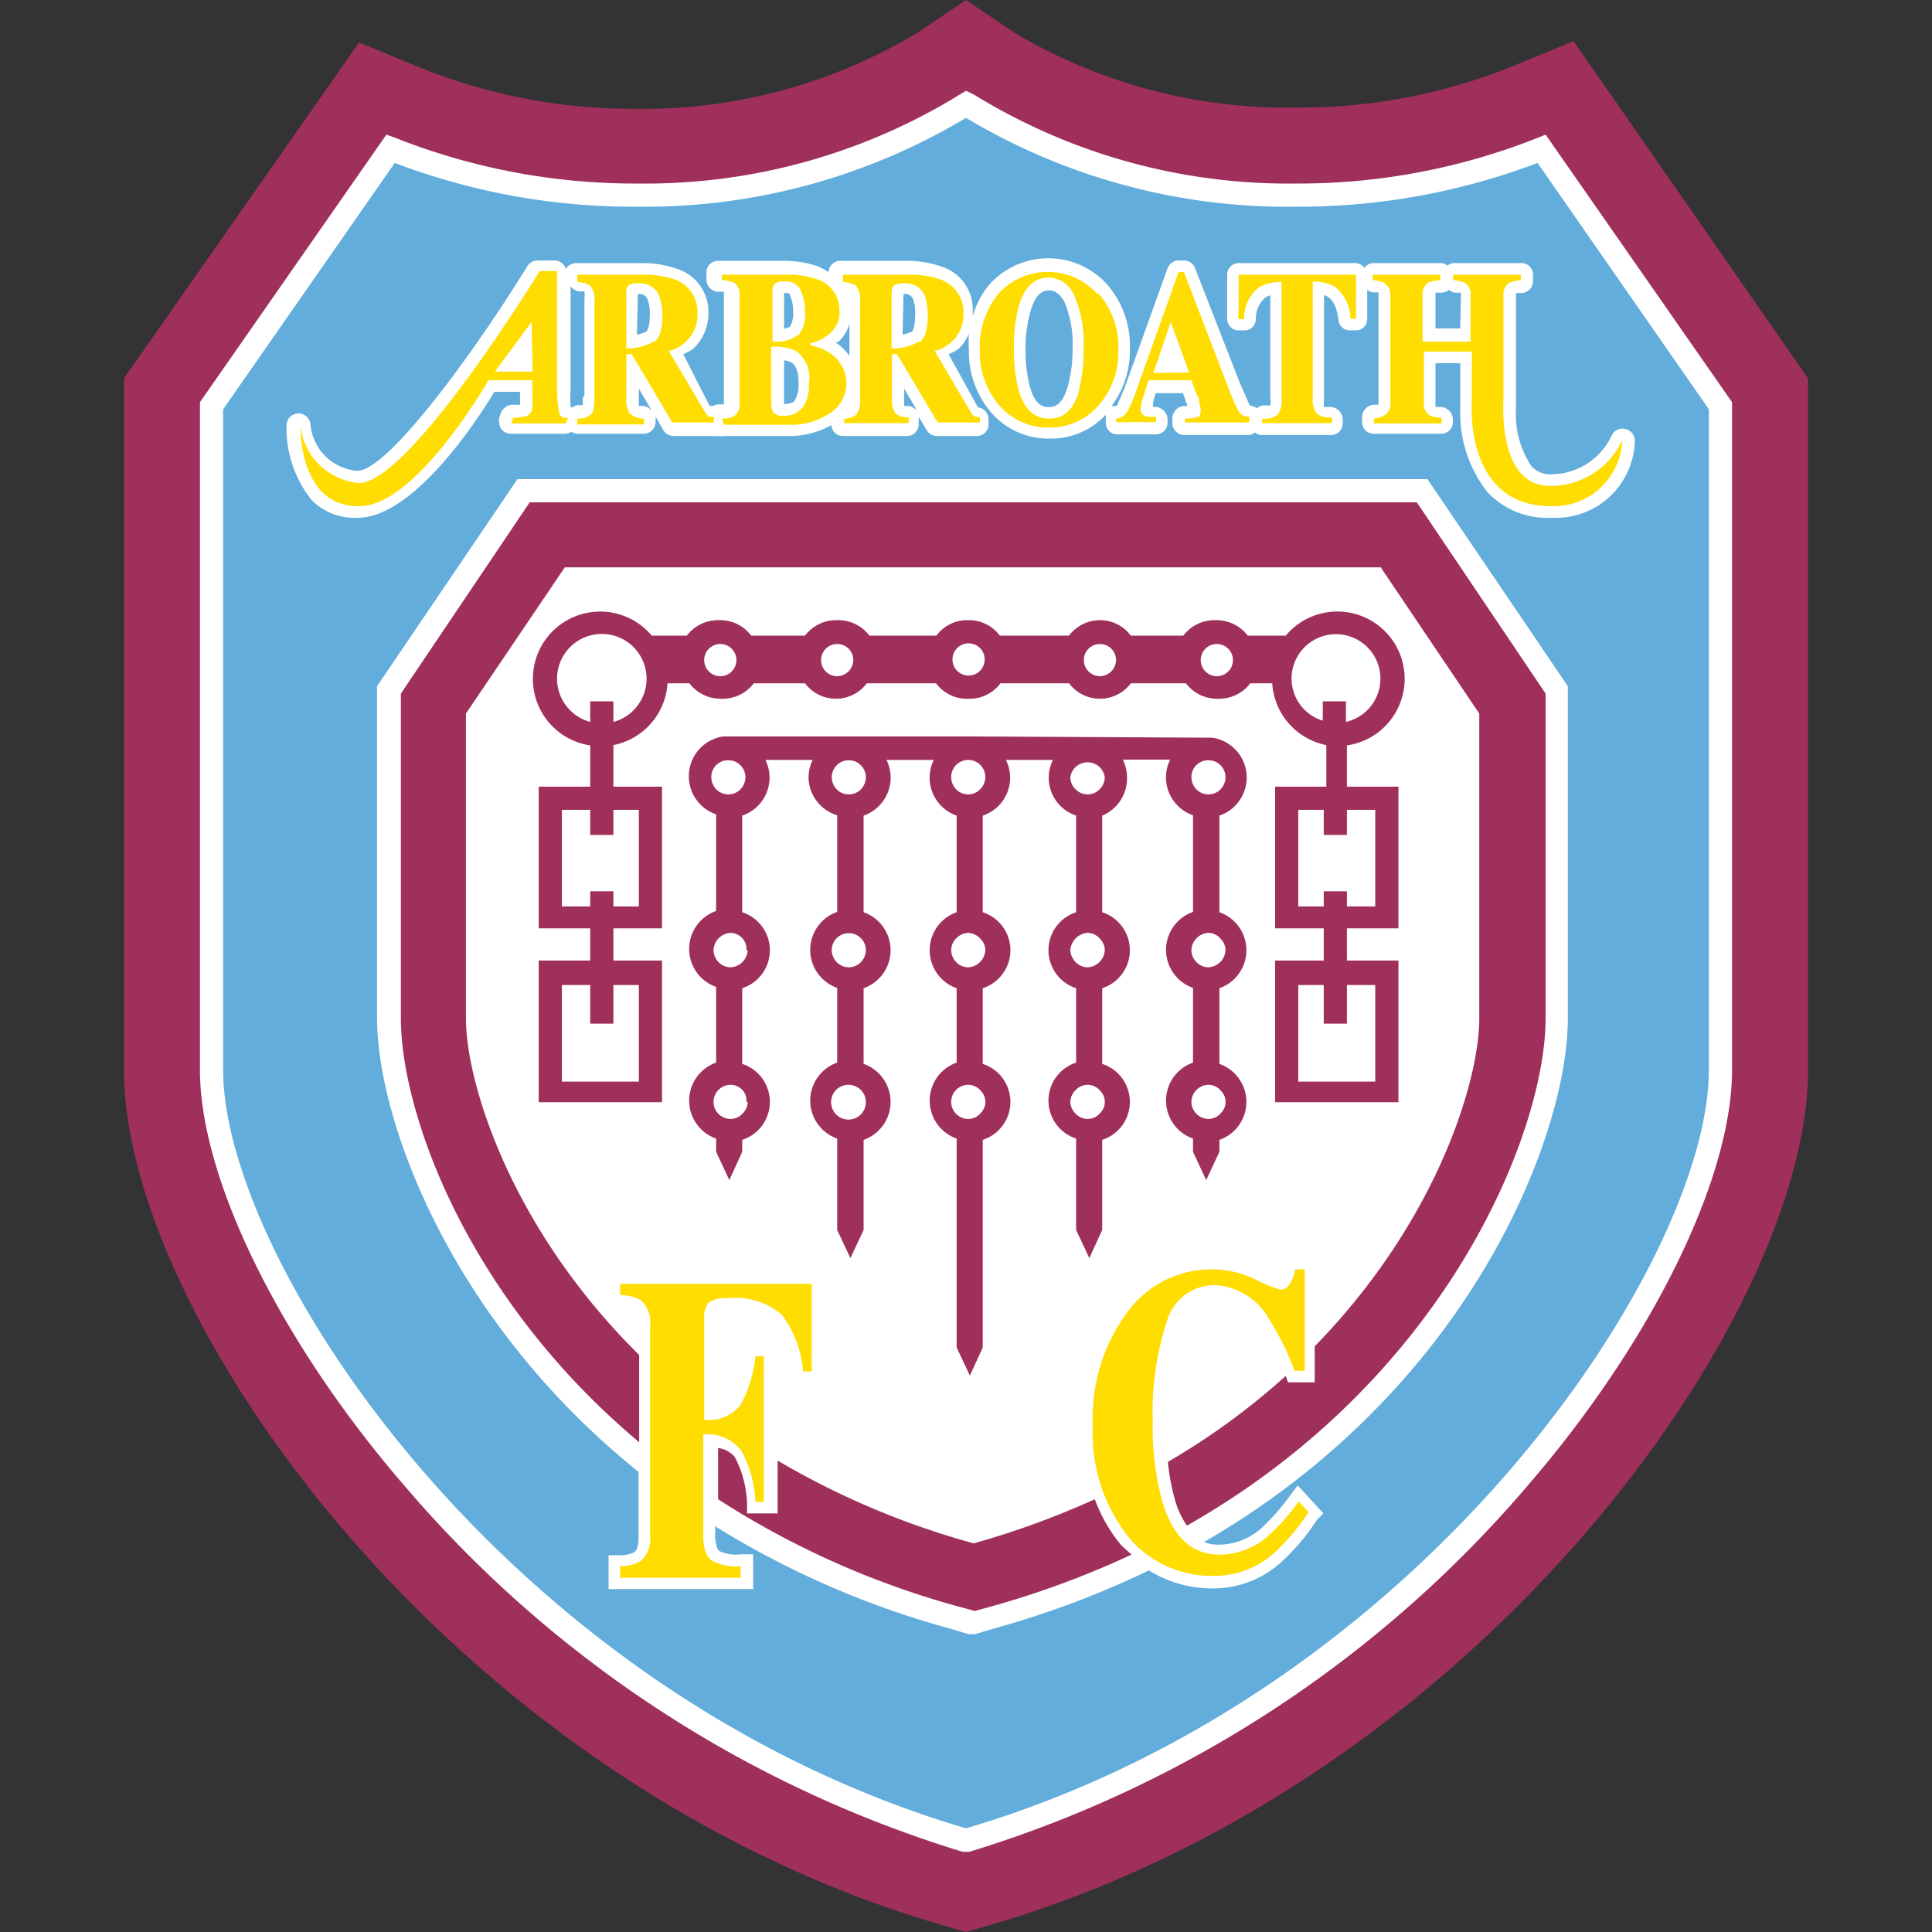 <?xml version="1.0" encoding="iso-8859-1"?>
<svg xmlns="http://www.w3.org/2000/svg" width="60" height="60" xmlns:v="https://vecta.io/nano"><rect width="100%" height="100%" fill="#333333" stroke="none"/><path d="M28.52 1a16.53 16.53 0 0 1-8.77 2.38 17.66 17.66 0 0 1-6.6-1.24l-2-.82-7.3 10.43v21.48c0 7.62 10.12 22.09 25.39 26.55L30 60l.76-.22C46 55.32 56.15 40.85 56.15 33.23V11.75L48.87 1.28l-2 .82a17.66 17.66 0 0 1-6.6 1.24A16.53 16.53 0 0 1 31.48 1L30 0z" fill="#9f305b"/><path d="M48 4.18l-.27.11a20.12 20.12 0 0 1-7.48 1.41 18.62 18.62 0 0 1-10-2.76L30 2.82l-.2.12a18.62 18.62 0 0 1-10 2.76 20.21 20.21 0 0 1-7.5-1.41l-.3-.11-5.79 8.31v20.74c0 3.37 2.49 8.44 6.35 12.91A36.94 36.94 0 0 0 29.9 57.51h.1.1a36.94 36.94 0 0 0 17.34-11.37c3.86-4.47 6.35-9.54 6.35-12.91V12.49z" fill="#fff"/><path d="M30 56.78C15.69 52.56 6.93 39.15 6.93 33.23V12.71l5.33-7.65a20.84 20.84 0 0 0 7.49 1.36A19.43 19.43 0 0 0 30 3.66a19.43 19.43 0 0 0 10.25 2.76 20.93 20.93 0 0 0 7.5-1.36l5.32 7.65v20.52c0 5.92-8.76 19.33-23.07 23.55z" fill="#62addb"/><path d="M44.33 14.88H16.07l-4.36 6.43v10.32c0 3.07 2.21 9.33 8.12 14.08v2c0 .15 0 .41-.14.5a1 1 0 0 1-.44.09h-.35v1.05h4.49v-1.08H23a1.22 1.22 0 0 1-.68-.11s-.11-.15-.11-.48v-.28a27.59 27.59 0 0 0 7.23 3.16l.64.19h.1.1l.64-.19a28.56 28.56 0 0 0 4.76-1.79 3.71 3.71 0 0 0 2 .56 3.13 3.13 0 0 0 2.08-.79 6.7 6.7 0 0 0 1.14-1.34l.2-.2-.8-.87-.26.35a6.8 6.8 0 0 1-.89 1 2 2 0 0 1-1.28.49 1.24 1.24 0 0 1-.48-.08c8.32-4.81 11.3-12.68 11.3-16.25V21.31z" fill="#fff"/><path d="M34.83 48a4.86 4.86 0 0 1-.83-1.44 26.26 26.26 0 0 1-3.76 1.37 25 25 0 0 1-6.09-2.57V47h-.95v-.32a3.32 3.32 0 0 0-.38-1.43.8.8 0 0 0-.52-.28v1.59a26.83 26.83 0 0 0 7.42 3.32l.55.15.55-.15a28.08 28.08 0 0 0 4.32-1.6zM44 15.6H16.45l-4 5.94v10.09c0 2.87 2 8.63 7.4 13.16v-2.71c-4-3.95-5.38-8.47-5.38-10.45v-9.47l3.07-4.54h25.34l3.06 4.54v9.47c0 1.93-1.31 6.29-5.11 10.18v1.12H40l-.07-.2a21.86 21.86 0 0 1-3.66 2.67 6.69 6.69 0 0 0 .19 1.07 2.79 2.79 0 0 0 .4.91C45 42.76 48 35.09 48 31.63V21.54z" fill="#9f305b"/><path d="M19.26 48.64a1.28 1.28 0 0 0 .64-.16.92.92 0 0 0 .29-.79v-6.52a.9.9 0 0 0-.29-.79 1.29 1.29 0 0 0-.64-.16v-.35h5.95v2.72h-.27a3.36 3.36 0 0 0-.66-1.76 2.21 2.21 0 0 0-1.69-.51.85.85 0 0 0-.59.14.77.77 0 0 0-.13.5v3.13a1.24 1.24 0 0 0 1.13-.46 4 4 0 0 0 .46-1.51h.26v4.52h-.26a3.61 3.61 0 0 0-.44-1.59 1.31 1.31 0 0 0-1.18-.5v3.14c0 .42.1.68.29.79a1.59 1.59 0 0 0 .87.16V49h-3.74v-.34zM39 39.74a4.41 4.41 0 0 0 .75.31.36.36 0 0 0 .32-.2 1.16 1.16 0 0 0 .15-.43h.3v3.15h-.32a7.85 7.85 0 0 0-.77-1.57 2.06 2.06 0 0 0-1.68-1.09 1.54 1.54 0 0 0-1.5 1.09 9 9 0 0 0-.45 3.14 8.79 8.79 0 0 0 .27 2.39c.32 1.17.92 1.75 1.8 1.75a2.27 2.27 0 0 0 1.51-.58 6.42 6.42 0 0 0 .95-1.07l.31.33a6.74 6.74 0 0 1-1.08 1.28 2.79 2.79 0 0 1-1.85.7 3.37 3.37 0 0 1-2.61-1.14 5.17 5.17 0 0 1-1.16-3.54 5.47 5.47 0 0 1 1.11-3.56 3.22 3.22 0 0 1 2.57-1.28 3.09 3.09 0 0 1 1.38.32z" fill="#fd0"/><path d="M50.46 13.32a.36.36 0 0 0-.41.21 2.08 2.08 0 0 1-1.88 1.2.79.79 0 0 1-.61-.25 2.9 2.9 0 0 1-.48-1.76v-.2V9.1h.2a.38.38 0 0 0 .33-.36v-.21a.36.36 0 0 0-.36-.36h-2.1a.36.36 0 0 0-.2.08.36.36 0 0 0-.2-.08h-2.1a.36.36 0 0 0-.28.15.36.36 0 0 0-.28-.15h-3.62a.36.36 0 0 0-.36.36V9.9a.36.36 0 0 0 .11.26.33.33 0 0 0 .25.1h.18a.35.35 0 0 0 .35-.33.87.87 0 0 1 .32-.71l.13-.05v3.18a.84.84 0 0 1 0 .24h-.22a.4.4 0 0 0-.2.09.43.43 0 0 0-.22-.09h0l-.31-.71-1.39-3.56a.36.36 0 0 0-.34-.23h-.17a.37.37 0 0 0-.34.24l-1.34 3.73-.21.49c0 .06-.06.06-.08.06h-.11a2.88 2.88 0 0 0 .57-1.79 2.9 2.9 0 0 0-.72-2 2.46 2.46 0 0 0-3.63 0 2.61 2.61 0 0 0-.53 1v-.17a1.39 1.39 0 0 0-1-1.38 3.26 3.26 0 0 0-1.12-.17h-2a.37.37 0 0 0-.36.35 2 2 0 0 0-.36-.19 3.3 3.3 0 0 0-1.07-.16h-2a.36.36 0 0 0-.36.36v.24a.38.38 0 0 0 .34.36h.2v3.5h-.2a.35.35 0 0 0-.13.05.25.25 0 0 0-.11 0L21.22 11a2.19 2.19 0 0 0 .3-.16A1.51 1.51 0 0 0 22 9.72a1.4 1.4 0 0 0-1-1.38 3.22 3.22 0 0 0-1.12-.17h-2a.38.38 0 0 0-.31.19.35.35 0 0 0-.34-.27h-.54a.38.38 0 0 0-.31.17c-1.62 2.64-4.33 6.36-5.28 6.36a1.58 1.58 0 0 1-1.46-1.47.38.38 0 0 0-.39-.31.37.37 0 0 0-.35.35 3.56 3.56 0 0 0 .78 2.34 1.86 1.86 0 0 0 1.43.55h0c1.75 0 3.76-3.1 4.24-3.91h.8v.27.13h0-.26a.42.42 0 0 0-.33.24l-.06.17a.51.51 0 0 0 0 .13.36.36 0 0 0 .06.2.37.37 0 0 0 .3.16h1.69a.47.47 0 0 0 .2-.06.35.35 0 0 0 .18.06H20a.37.37 0 0 0 .36-.36V13a.14.14 0 0 0 0-.06l.24.42a.38.38 0 0 0 .31.18h1.25a.42.42 0 0 0 .15 0 .33.33 0 0 0 .15 0h2a2.61 2.61 0 0 0 1.36-.34.35.35 0 0 0 .35.34h2a.36.36 0 0 0 .36-.36V13a.14.14 0 0 0 0-.06l.25.42a.37.37 0 0 0 .31.18h1.25a.36.36 0 0 0 .36-.36V13a.38.38 0 0 0-.33-.35L29.46 11a1.73 1.73 0 0 0 .3-.16 1.29 1.29 0 0 0 .33-.48 4.12 4.12 0 0 0 0 .51 2.89 2.89 0 0 0 .65 1.89 2.34 2.34 0 0 0 1.87.86 2.3 2.3 0 0 0 1.73-.74v.07.18a.36.36 0 0 0 .36.36h1.2a.36.36 0 0 0 .36-.36V13a.4.4 0 0 0-.36-.36h-.09v-.15l.08-.28h.85l.06.18.08.22h0 0-.12a.39.39 0 0 0-.35.36v.18a.37.37 0 0 0 .36.36h2a.32.32 0 0 0 .2-.08.32.32 0 0 0 .2.08h2.17a.36.36 0 0 0 .36-.36V13a.4.4 0 0 0-.36-.36h-.22a.84.84 0 0 1 0-.24V9.17a.27.27 0 0 1 .12.05c.18.11.28.35.33.73a.35.35 0 0 0 .36.31h.17a.35.35 0 0 0 .26-.1.4.4 0 0 0 .1-.26V9a.35.35 0 0 0 .16.08h.19v.08 3.31.1h-.16a.4.4 0 0 0-.35.36v.18a.36.36 0 0 0 .36.36h2.1a.36.36 0 0 0 .36-.36V13a.4.4 0 0 0-.35-.36h-.19v-1.36h.77v1.21.24a3.94 3.94 0 0 0 .85 2.56 2.55 2.55 0 0 0 2 .79 2.45 2.45 0 0 0 2.57-2.39.37.37 0 0 0-.31-.37zM19.81 9.13h0c.19 0 .25.06.3.17a1.23 1.23 0 0 1 .07.48c0 .44-.11.52-.11.52a1 1 0 0 1-.29.09zm-1.71 3.22v.23h-.17a.51.51 0 0 0-.15.07h-.06a5.85 5.85 0 0 1 0-.63V8.89a.42.42 0 0 0 .25.16h.18a.76.76 0 0 1 0 .22v3zm1.89.26h-.15v-.24-.3l.4.68a.48.48 0 0 0-.24-.14zm4.36-3.51c.15 0 .17 0 .18.06a1.2 1.2 0 0 1 .1.5.81.81 0 0 1-.1.49 1 1 0 0 1-.18.06zm.33 3.34c-.05.07-.16.1-.33.11v-1.36a.77.77 0 0 1 .22.06c.15.09.23.31.23.65a.94.94 0 0 1-.12.54zm3.38-3.31h0a.27.27 0 0 1 .3.17 1.31 1.31 0 0 1 .06.48c0 .44-.1.52-.1.52a1.09 1.09 0 0 1-.29.09zm-2.12 1.5h0 .08a1.19 1.19 0 0 0 .36-.58v1a1.56 1.56 0 0 0-.44-.42zm.41-1.41c0-.05 0-.09-.05-.13h0a.48.48 0 0 0 .05.13zm1.89 3.39h-.16v-.24-.3l.4.68a.53.53 0 0 0-.24-.14zm4.92-.61c-.18.64-.46.64-.59.64s-.41 0-.59-.64h0a4.61 4.61 0 0 1-.13-1.19A4.15 4.15 0 0 1 32 9.68c.18-.66.47-.66.59-.66s.3.05.47.36a3.41 3.41 0 0 1 .25 1.47 4.26 4.26 0 0 1-.15 1.15zm12.19-1.8h-.77V9.09h.2A.44.44 0 0 0 45 9a.4.4 0 0 0 .17.09h.2a.78.78 0 0 0 0 .09z" fill="#fff"/><path d="M17.93 13a.59.59 0 0 0 .42-.13c.08-.07.11-.24.11-.49v-3a.7.7 0 0 0-.13-.51.8.8 0 0 0-.4-.11v-.23h2a3 3 0 0 1 1 .14 1.06 1.06 0 0 1 .73 1.05 1.12 1.12 0 0 1-.34.87 1.13 1.13 0 0 1-.55.31l1.15 1.94a.26.26 0 0 0 .11.1.29.29 0 0 0 .14 0v.18h-1.29L19.62 11h-.17v1.34a.83.83 0 0 0 .1.49.62.62 0 0 0 .45.17v.18h-2.07zm2.38-2.37c.17-.12.26-.39.26-.82a1.8 1.8 0 0 0-.1-.63.64.64 0 0 0-.63-.38.57.57 0 0 0-.32.06.3.3 0 0 0-.07.23v1.73a1.66 1.66 0 0 0 .86-.22zM22.42 13a.83.83 0 0 0 .37-.07.44.44 0 0 0 .18-.41V9.18a.44.44 0 0 0-.17-.4 1.15 1.15 0 0 0-.38-.08v-.17h2a2.78 2.78 0 0 1 .94.14 1 1 0 0 1 .71 1 .83.83 0 0 1-.29.68 1.35 1.35 0 0 1-.62.31v.06a1.8 1.8 0 0 1 .62.25 1.11 1.11 0 0 1 0 1.86 2.15 2.15 0 0 1-1.3.36h-2zm2.36-2.57a1 1 0 0 0 .22-.77 1.62 1.62 0 0 0-.14-.66.52.52 0 0 0-.52-.26.43.43 0 0 0-.28.07.35.35 0 0 0-.07.26v1.53a1.06 1.06 0 0 0 .79-.2zM24 12.77a.31.31 0 0 0 .3.14.72.72 0 0 0 .63-.26 1.22 1.22 0 0 0 .19-.75 1 1 0 0 0-.4-1 1.57 1.57 0 0 0-.77-.13v1.73a.5.5 0 0 0 .05.27zm2.18.23a.61.61 0 0 0 .42-.13.76.76 0 0 0 .11-.49v-3a.7.7 0 0 0-.13-.51.8.8 0 0 0-.4-.11v-.23h2a3 3 0 0 1 1 .14 1.07 1.07 0 0 1 .74 1.05 1.12 1.12 0 0 1-.34.87 1.18 1.18 0 0 1-.55.31l1.14 1.94a.47.47 0 0 0 .11.1.33.33 0 0 0 .15 0v.18h-1.31L27.86 11h-.16v1.34a.83.83 0 0 0 .1.49.59.59 0 0 0 .42.13v.18h-2V13zm2.37-2.37c.18-.12.26-.39.26-.82a1.83 1.83 0 0 0-.09-.63.64.64 0 0 0-.63-.38.57.57 0 0 0-.32.06.3.3 0 0 0-.08.23v1.73a1.6 1.6 0 0 0 .86-.22zM34.1 9.1a2.47 2.47 0 0 1 .63 1.75 2.48 2.48 0 0 1-.63 1.76 2 2 0 0 1-1.52.67 2 2 0 0 1-1.58-.73 2.52 2.52 0 0 1-.57-1.66A2.59 2.59 0 0 1 31 9.13a2.07 2.07 0 0 1 3.08 0zm-.59 3a5 5 0 0 0 .14-1.29 3.62 3.62 0 0 0-.29-1.63.88.88 0 0 0-.79-.56c-.46 0-.77.31-.94.92a4.9 4.9 0 0 0-.14 1.27 5 5 0 0 0 .14 1.29c.17.6.48.9.94.9s.77-.26.94-.86zm1.15.9a.43.43 0 0 0 .35-.22 3.14 3.14 0 0 0 .25-.57l1.34-3.76h.17L38.13 12a7.67 7.67 0 0 0 .34.78.36.36 0 0 0 .33.16v.18h-2V13a1.43 1.43 0 0 0 .4-.05c.06 0 .09-.11.09-.22a1 1 0 0 0-.05-.24c0-.07 0-.14-.08-.24l-.16-.44h-1.33l-.17.53a1.7 1.7 0 0 0-.08.38.22.22 0 0 0 .17.21.83.83 0 0 0 .31 0v.18h-1.24V13zm2.27-1.43L36.36 10h0l-.54 1.58zm1.54-3.04h3.64V9.9h-.17a1.29 1.29 0 0 0-.49-1 1.34 1.34 0 0 0-.68-.15v3.59a.74.74 0 0 0 .12.5.66.66 0 0 0 .48.12v.18H39.2V13a.66.66 0 0 0 .48-.12.76.76 0 0 0 .12-.5V8.76a1.4 1.4 0 0 0-.68.15 1.19 1.19 0 0 0-.48 1h-.18zm11.91 5.14a2.13 2.13 0 0 1-2.21 2.05c-2.72 0-2.46-3.23-2.46-3.23v-1.57h-1.49v1.57a.43.43 0 0 0 .18.41.83.83 0 0 0 .37.07v.18h-2.1V13a.84.84 0 0 0 .33-.1.44.44 0 0 0 .18-.41V9.18a.45.45 0 0 0-.18-.39.92.92 0 0 0-.37-.09v-.17h2.1v.17a1.15 1.15 0 0 0-.38.08.43.43 0 0 0-.17.4v1.43h1.49V9.18a.43.43 0 0 0-.17-.39 1 1 0 0 0-.37-.09v-.17h2.1v.17a1 1 0 0 0-.37.09.43.43 0 0 0-.17.39v3.31s-.18 2.6 1.44 2.6a2.45 2.45 0 0 0 2.25-1.42zm-33.02-.86a4.59 4.59 0 0 1-.06-.81V8.42h-.54S12.73 15 11.15 15a2 2 0 0 1-1.82-1.8h0s-.08 2.56 1.84 2.52c1.76 0 4-3.91 4-3.91h1.36v.41a1.7 1.7 0 0 1 0 .24 1.07 1.07 0 0 1 0 .24.36.36 0 0 1-.17.22 1.61 1.61 0 0 1-.42.05l-.06.18h1.69l.07-.18a.22.22 0 0 1-.28-.16zm-.82-1.27h-1.17L16.51 10h0z" fill="#fd0"/><path d="M30.08 19.26h0a1.19 1.19 0 0 0-1 .48H27a1.21 1.21 0 0 0-1-.48 1.22 1.22 0 0 0-1 .48h-1.67a1.21 1.21 0 0 0-1-.48 1.22 1.22 0 0 0-1 .48h-1.09a2.09 2.09 0 1 0-1.91 3.41v1.28h-1.6v4.4h1.6v1h-1.6v4.4h3.83v-4.4h-1.51v-1h1.51v-4.4h-1.51v-1.29a2.09 2.09 0 0 0 1.68-1.92h.68a1.22 1.22 0 0 0 1 .48 1.21 1.21 0 0 0 1-.48H25a1.2 1.2 0 0 0 1.92 0h2.15a1.19 1.19 0 0 0 1 .48h0a1.19 1.19 0 0 0 1-.48h2.13a1.2 1.2 0 0 0 1.92 0h1.71a1.21 1.21 0 0 0 1 .48 1.22 1.22 0 0 0 1-.48h.68a2.09 2.09 0 0 0 1.68 1.92v1.29H39.6v4.4h1.51v1H39.6v4.4h3.83v-4.4h-1.6v-1h1.6v-4.4h-1.6v-1.28a2.09 2.09 0 1 0-1.9-3.41h-1.18a1.22 1.22 0 0 0-1-.48 1.21 1.21 0 0 0-1 .48h-1.63a1.2 1.2 0 0 0-1.92 0h-2.15a1.19 1.19 0 0 0-1-.48zm0 1.72h0a.5.5 0 0 1 0-1h0a.5.5 0 0 1 0 1zm10.24 9.61h.79v1.2h.72v-1.2h.88v3h-2.39v-3zm-20.48 0v3h-2.39v-3h.88v1.2h.72v-1.2zm20.48-5.44h.79v.78h.72v-.78h.88v3h-.88v-.47h-.72v.47h-.79v-3zm-20.48 0v3h-.79v-.47h-.72v.47h-.88v-3h.88v.78h.72v-.78zm21.27-2.76a1.37 1.37 0 0 1-1-1.3 1.38 1.38 0 1 1 1.69 1.33v-.64h-.72v.61zm-22.06 0v-.61h-.72v.64a1.39 1.39 0 1 1 .72 0zM37.79 21a.5.5 0 0 1 0-1 .5.5 0 0 1 0 1zm-15.42 0a.5.5 0 0 1 0-1 .5.5 0 0 1 0 1zm11.79 0a.5.5 0 1 1 .5-.5.51.51 0 0 1-.5.5zM26 21a.5.5 0 1 1 .5-.5.51.51 0 0 1-.5.5zm4.07 1.87h-7.61 0a1.25 1.25 0 0 0-.22 2.42v3a1.25 1.25 0 0 0 0 2.36V33a1.25 1.25 0 0 0 0 2.36v.41l.41.88.4-.88v-.37a1.24 1.24 0 0 0 0-2.36v-2.35a1.24 1.24 0 0 0 0-2.36v-3a1.25 1.25 0 0 0 .85-1.18 1.27 1.27 0 0 0-.13-.55h1.47a1.27 1.27 0 0 0-.13.55 1.25 1.25 0 0 0 .89 1.17v3a1.25 1.25 0 0 0 0 2.36V33a1.25 1.25 0 0 0 0 2.36v2.84l.41.87.41-.87v-2.8a1.25 1.25 0 0 0 0-2.36v-2.35a1.25 1.25 0 0 0 0-2.36v-3a1.25 1.25 0 0 0 .84-1.18 1.27 1.27 0 0 0-.13-.55H29a1.27 1.27 0 0 0-.13.55 1.25 1.25 0 0 0 .84 1.18v3a1.25 1.25 0 0 0 0 2.36V33a1.25 1.25 0 0 0 0 2.36v6.49l.41.87.4-.87V35.4a1.24 1.24 0 0 0 0-2.36v-2.35a1.24 1.24 0 0 0 0-2.36v-3a1.24 1.24 0 0 0 .72-1.73h1.46a1.24 1.24 0 0 0 .72 1.73v3a1.24 1.24 0 0 0 0 2.36V33a1.24 1.24 0 0 0 0 2.36v2.84l.41.87.4-.87v-2.8a1.24 1.24 0 0 0 0-2.36v-2.35a1.24 1.24 0 0 0 0-2.36v-3a1.25 1.25 0 0 0 .77-1.19 1.27 1.27 0 0 0-.13-.55h1.47a1.27 1.27 0 0 0-.13.55 1.25 1.25 0 0 0 .84 1.18v3a1.25 1.25 0 0 0 0 2.36V33a1.25 1.25 0 0 0 0 2.36v.41l.41.88.41-.88v-.37a1.25 1.25 0 0 0 0-2.36v-2.35a1.25 1.25 0 0 0 0-2.36v-3a1.25 1.25 0 0 0-.22-2.42h0zm0 1.8a.53.53 0 0 1-.38-.16.56.56 0 0 1-.15-.37.53.53 0 1 1 .9.37.49.49 0 0 1-.37.16zm0 5.37a.53.53 0 0 1-.41-.2.55.55 0 0 1-.12-.33.53.53 0 0 1 .12-.33.57.57 0 0 1 .41-.21.55.55 0 0 1 .4.21.49.49 0 0 1 .13.33.56.56 0 0 1-.53.53zm0 4.71a.53.53 0 0 1 0-1.06.51.51 0 0 1 .4.2.48.48 0 0 1 0 .66.51.51 0 0 1-.4.2zm3.17-.53a.54.54 0 0 1 .13-.33.53.53 0 0 1 .41-.2.51.51 0 0 1 .4.2.48.48 0 0 1 0 .66.51.51 0 0 1-.4.2.53.53 0 0 1-.41-.2.54.54 0 0 1-.13-.33zm-6.35 0a.54.54 0 1 1-.12-.33.53.53 0 0 1 .12.33zm6.35-4.71a.58.58 0 0 1 .54-.54.52.52 0 0 1 .4.21.49.49 0 0 1 .13.33.56.56 0 0 1-.53.53.53.53 0 0 1-.41-.2.57.57 0 0 1-.13-.33zm-6.35 0a.55.55 0 0 1-.12.33.52.52 0 0 1-.82 0 .55.55 0 0 1-.12-.33.53.53 0 0 1 1.06 0zm6.51-5a.52.52 0 0 1-.16-.37.54.54 0 0 1 1.07 0 .52.52 0 0 1-.16.37.51.51 0 0 1-.37.16.53.53 0 0 1-.38-.16zm-6.66 0a.53.53 0 0 1-.76 0 .56.56 0 0 1-.15-.37.53.53 0 0 1 1.06 0 .56.56 0 0 1-.15.37zM37 34.22a.54.54 0 0 1 .53-.53.51.51 0 0 1 .4.2.48.48 0 0 1 0 .66.51.51 0 0 1-.4.2.54.54 0 0 1-.53-.53zm-13.78 0a.49.49 0 0 1-.13.33.51.51 0 0 1-.4.2.53.53 0 0 1 0-1.06.51.51 0 0 1 .4.2.49.49 0 0 1 .09.33zM37 29.51a.56.56 0 0 1 .53-.54.52.52 0 0 1 .4.21.49.49 0 0 1 .13.33.56.56 0 0 1-.53.53.53.53 0 0 1-.41-.2.55.55 0 0 1-.12-.33zm-13.78 0a.56.56 0 0 1-.53.53.53.53 0 0 1-.41-.2.55.55 0 0 1-.12-.33.56.56 0 0 1 .53-.54.52.52 0 0 1 .4.21.49.49 0 0 1 .09.33zm13.93-5a.56.56 0 0 1-.15-.37.52.52 0 0 1 .53-.53.53.53 0 0 1 .53.53.56.56 0 0 1-.15.37.53.53 0 0 1-.76 0zm-14.15 0a.53.53 0 0 1-.76 0 .56.56 0 0 1-.15-.37.52.52 0 0 1 .53-.53.53.53 0 0 1 .53.53.56.56 0 0 1-.15.37z" fill="#9f305b"/></svg>
